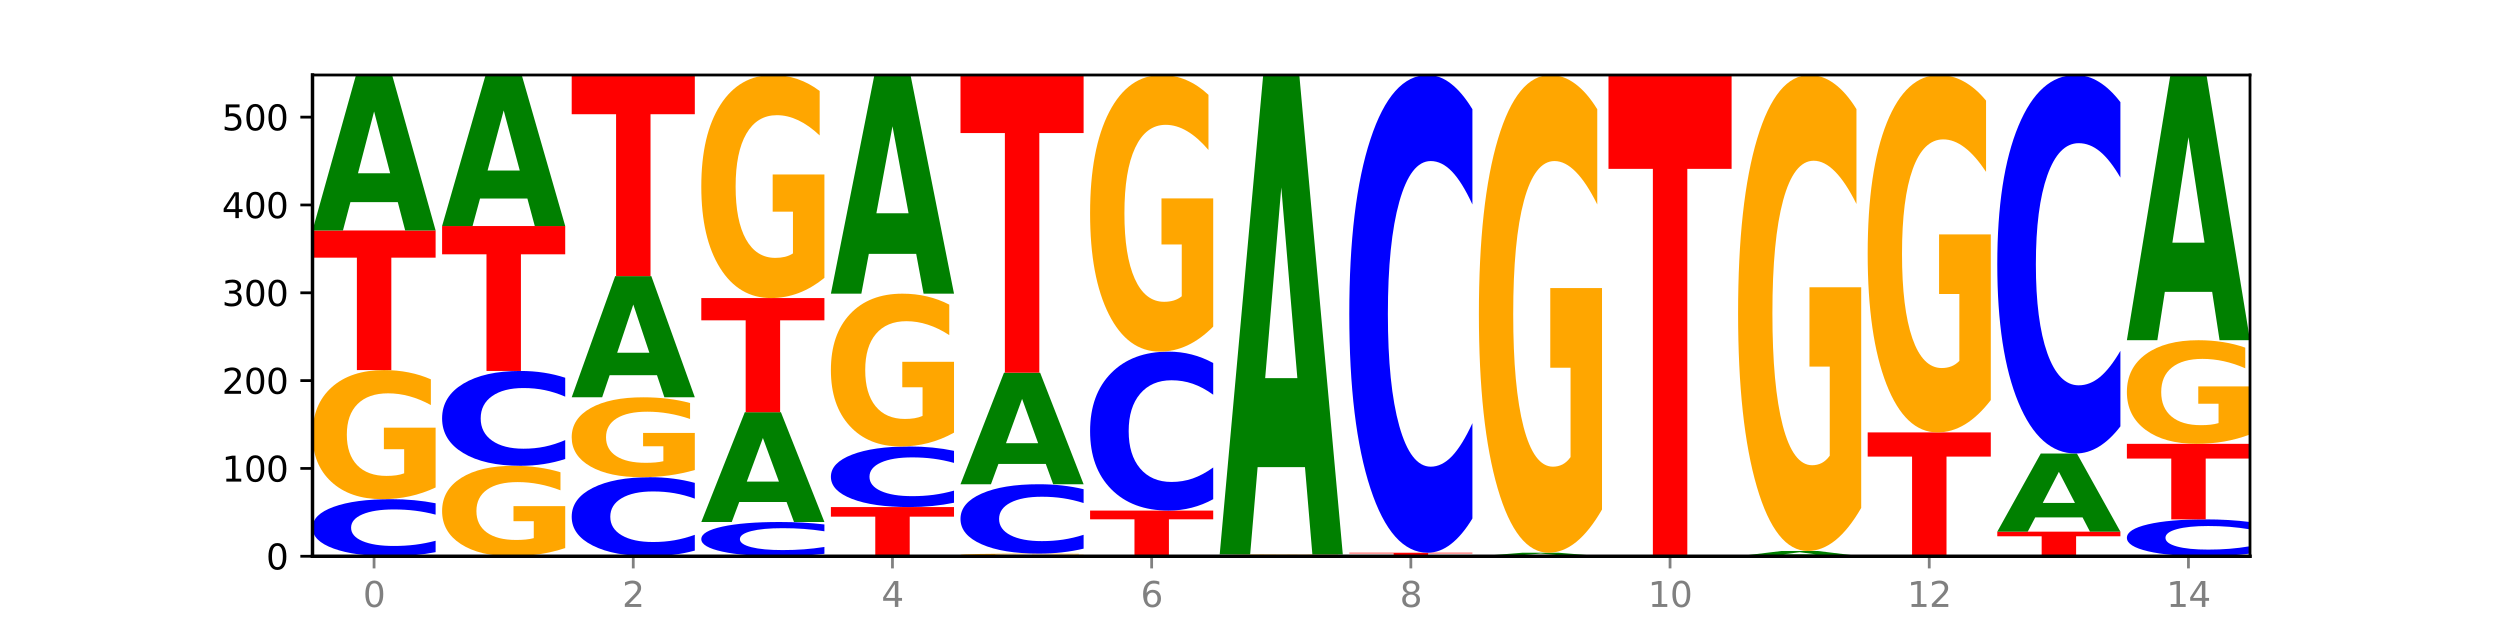 <?xml version="1.0" encoding="utf-8" standalone="no"?>
<!DOCTYPE svg PUBLIC "-//W3C//DTD SVG 1.1//EN"
  "http://www.w3.org/Graphics/SVG/1.1/DTD/svg11.dtd">
<svg xmlns:xlink="http://www.w3.org/1999/xlink" width="720pt" height="180pt" viewBox="0 0 720 180" xmlns="http://www.w3.org/2000/svg" version="1.1">
 <defs>
  <style type="text/css">*{stroke-linejoin: round; stroke-linecap: butt}</style>
 </defs>
 <g id="figure_1">
  <g id="patch_1">
   <path d="M 0 180 
L 720 180 
L 720 0 
L 0 0 
z
" style="fill: #ffffff"/>
  </g>
  <g id="axes_1">
   <g id="patch_2">
    <path d="M 90 160.2 
L 648 160.2 
L 648 21.6 
L 90 21.6 
z
" style="fill: #ffffff"/>
   </g>
   <g id="line2d_1">
    <path d="M 90 160.2 
L 648 160.2 
" clip-path="url(#p192318d668)" style="fill: none; stroke: #000000; stroke-width: 0.5; stroke-linecap: square"/>
   </g>
   <g id="patch_3">
    <path d="M 125.458 159.022 
Q 122.492 159.606 119.285 159.901 
Q 116.078 160.2 112.585 160.2 
Q 102.168 160.2 96.084 157.986 
Q 90 155.772 90 151.985 
Q 90 148.185 96.084 145.974 
Q 102.168 143.76 112.585 143.76 
Q 116.078 143.76 119.285 144.059 
Q 122.492 144.355 125.458 144.939 
L 125.458 148.216 
Q 122.465 147.441 119.562 147.081 
Q 116.658 146.721 113.451 146.721 
Q 107.698 146.721 104.401 148.124 
Q 101.114 149.523 101.114 151.985 
Q 101.114 154.437 104.401 155.84 
Q 107.698 157.239 113.451 157.239 
Q 116.658 157.239 119.562 156.879 
Q 122.465 156.515 125.458 155.741 
L 125.458 159.022 
z
" clip-path="url(#p192318d668)" style="fill: #0000ff"/>
   </g>
   <g id="patch_4">
    <path d="M 125.458 140.396 
Q 121.882 142.078 118.036 142.923 
Q 114.19 143.76 110.089 143.76 
Q 100.823 143.76 95.412 138.753 
Q 90 133.745 90 125.182 
Q 90 116.519 95.507 111.55 
Q 101.022 106.581 110.614 106.581 
Q 114.309 106.581 117.694 107.257 
Q 121.088 107.925 124.091 109.246 
L 124.091 116.657 
Q 120.992 114.96 117.925 114.123 
Q 114.857 113.278 111.774 113.278 
Q 106.068 113.278 102.977 116.365 
Q 99.886 119.445 99.886 125.182 
Q 99.886 130.865 102.866 133.968 
Q 105.846 137.063 111.329 137.063 
Q 112.823 137.063 114.102 136.887 
Q 115.382 136.702 116.399 136.318 
L 116.399 129.36 
L 110.558 129.36 
L 110.558 123.162 
L 125.458 123.162 
L 125.458 140.396 
z
" clip-path="url(#p192318d668)" style="fill: #ffa600"/>
   </g>
   <g id="patch_5">
    <path d="M 90 66.367 
L 125.458 66.367 
L 125.458 74.21 
L 112.701 74.21 
L 112.701 106.581 
L 102.781 106.581 
L 102.781 74.21 
L 90 74.21 
L 90 66.367 
z
" clip-path="url(#p192318d668)" style="fill: #ff0000"/>
   </g>
   <g id="patch_6">
    <path d="M 114.562 58.212 
L 100.925 58.212 
L 98.772 66.367 
L 90 66.367 
L 102.527 21.6 
L 112.931 21.6 
L 125.458 66.367 
L 116.693 66.367 
L 114.562 58.212 
z
M 103.1 49.903 
L 112.365 49.903 
L 107.74 32.096 
L 103.1 49.903 
z
" clip-path="url(#p192318d668)" style="fill: #008000"/>
   </g>
   <g id="patch_7">
    <path d="M 162.783 157.843 
Q 159.207 159.022 155.36 159.613 
Q 151.514 160.2 147.414 160.2 
Q 138.148 160.2 132.736 156.691 
Q 127.324 153.183 127.324 147.183 
Q 127.324 141.113 132.831 137.631 
Q 138.346 134.149 147.938 134.149 
Q 151.633 134.149 155.019 134.623 
Q 158.412 135.091 161.416 136.017 
L 161.416 141.209 
Q 158.317 140.02 155.249 139.434 
Q 152.182 138.842 149.098 138.842 
Q 143.393 138.842 140.301 141.005 
Q 137.21 143.163 137.21 147.183 
Q 137.21 151.165 140.19 153.339 
Q 143.17 155.508 148.653 155.508 
Q 150.147 155.508 151.427 155.384 
Q 152.706 155.255 153.723 154.986 
L 153.723 150.11 
L 147.883 150.11 
L 147.883 145.767 
L 162.783 145.767 
L 162.783 157.843 
z
" clip-path="url(#p192318d668)" style="fill: #ffa600"/>
   </g>
   <g id="patch_8">
    <path d="M 162.783 132.191 
Q 159.817 133.162 156.609 133.653 
Q 153.402 134.149 149.909 134.149 
Q 139.492 134.149 133.408 130.47 
Q 127.324 126.791 127.324 120.5 
Q 127.324 114.186 133.408 110.513 
Q 139.492 106.834 149.909 106.834 
Q 153.402 106.834 156.609 107.33 
Q 159.817 107.821 162.783 108.792 
L 162.783 114.237 
Q 159.79 112.95 156.886 112.352 
Q 153.983 111.754 150.776 111.754 
Q 145.022 111.754 141.726 114.085 
Q 138.438 116.409 138.438 120.5 
Q 138.438 124.574 141.726 126.904 
Q 145.022 129.229 150.776 129.229 
Q 153.983 129.229 156.886 128.631 
Q 159.79 128.027 162.783 126.741 
L 162.783 132.191 
z
" clip-path="url(#p192318d668)" style="fill: #0000ff"/>
   </g>
   <g id="patch_9">
    <path d="M 127.324 65.102 
L 162.783 65.102 
L 162.783 73.241 
L 150.026 73.241 
L 150.026 106.834 
L 140.106 106.834 
L 140.106 73.241 
L 127.324 73.241 
L 127.324 65.102 
z
" clip-path="url(#p192318d668)" style="fill: #ff0000"/>
   </g>
   <g id="patch_10">
    <path d="M 151.886 57.177 
L 138.25 57.177 
L 136.097 65.102 
L 127.324 65.102 
L 139.852 21.6 
L 150.255 21.6 
L 162.783 65.102 
L 154.018 65.102 
L 151.886 57.177 
z
M 140.425 49.104 
L 149.69 49.104 
L 145.064 31.8 
L 140.425 49.104 
z
" clip-path="url(#p192318d668)" style="fill: #008000"/>
   </g>
   <g id="patch_11">
    <path d="M 200.107 158.568 
Q 197.141 159.377 193.934 159.786 
Q 190.727 160.2 187.233 160.2 
Q 176.817 160.2 170.733 157.134 
Q 164.649 154.068 164.649 148.826 
Q 164.649 143.564 170.733 140.503 
Q 176.817 137.437 187.233 137.437 
Q 190.727 137.437 193.934 137.851 
Q 197.141 138.26 200.107 139.069 
L 200.107 143.606 
Q 197.114 142.534 194.211 142.036 
Q 191.307 141.537 188.1 141.537 
Q 182.347 141.537 179.05 143.479 
Q 175.762 145.417 175.762 148.826 
Q 175.762 152.221 179.05 154.163 
Q 182.347 156.1 188.1 156.1 
Q 191.307 156.1 194.211 155.601 
Q 197.114 155.098 200.107 154.026 
L 200.107 158.568 
z
" clip-path="url(#p192318d668)" style="fill: #0000ff"/>
   </g>
   <g id="patch_12">
    <path d="M 200.107 135.355 
Q 196.531 136.396 192.685 136.919 
Q 188.839 137.437 184.738 137.437 
Q 175.472 137.437 170.061 134.337 
Q 164.649 131.238 164.649 125.937 
Q 164.649 120.574 170.156 117.498 
Q 175.671 114.422 185.263 114.422 
Q 188.958 114.422 192.343 114.84 
Q 195.736 115.254 198.74 116.071 
L 198.74 120.659 
Q 195.641 119.609 192.574 119.09 
Q 189.506 118.567 186.423 118.567 
Q 180.717 118.567 177.626 120.479 
Q 174.535 122.385 174.535 125.937 
Q 174.535 129.455 177.515 131.375 
Q 180.495 133.291 185.978 133.291 
Q 187.472 133.291 188.751 133.182 
Q 190.031 133.068 191.048 132.83 
L 191.048 128.523 
L 185.207 128.523 
L 185.207 124.686 
L 200.107 124.686 
L 200.107 135.355 
z
" clip-path="url(#p192318d668)" style="fill: #ffa600"/>
   </g>
   <g id="patch_13">
    <path d="M 189.211 108.063 
L 175.574 108.063 
L 173.421 114.422 
L 164.649 114.422 
L 177.176 79.519 
L 187.58 79.519 
L 200.107 114.422 
L 191.342 114.422 
L 189.211 108.063 
z
M 177.749 101.585 
L 187.014 101.585 
L 182.389 87.702 
L 177.749 101.585 
z
" clip-path="url(#p192318d668)" style="fill: #008000"/>
   </g>
   <g id="patch_14">
    <path d="M 164.649 21.6 
L 200.107 21.6 
L 200.107 32.896 
L 187.35 32.896 
L 187.35 79.519 
L 177.43 79.519 
L 177.43 32.896 
L 164.649 32.896 
L 164.649 21.6 
z
" clip-path="url(#p192318d668)" style="fill: #ff0000"/>
   </g>
   <g id="patch_15">
    <path d="M 237.431 159.493 
Q 234.465 159.843 231.258 160.021 
Q 228.051 160.2 224.558 160.2 
Q 214.141 160.2 208.057 158.872 
Q 201.973 157.543 201.973 155.271 
Q 201.973 152.991 208.057 151.665 
Q 214.141 150.336 224.558 150.336 
Q 228.051 150.336 231.258 150.515 
Q 234.465 150.693 237.431 151.043 
L 237.431 153.009 
Q 234.439 152.545 231.535 152.329 
Q 228.632 152.113 225.424 152.113 
Q 219.671 152.113 216.375 152.954 
Q 213.087 153.794 213.087 155.271 
Q 213.087 156.742 216.375 157.584 
Q 219.671 158.423 225.424 158.423 
Q 228.632 158.423 231.535 158.207 
Q 234.439 157.989 237.431 157.525 
L 237.431 159.493 
z
" clip-path="url(#p192318d668)" style="fill: #0000ff"/>
   </g>
   <g id="patch_16">
    <path d="M 226.535 144.577 
L 212.899 144.577 
L 210.745 150.336 
L 201.973 150.336 
L 214.501 118.721 
L 224.904 118.721 
L 237.431 150.336 
L 228.667 150.336 
L 226.535 144.577 
z
M 215.073 138.709 
L 224.339 138.709 
L 219.713 126.134 
L 215.073 138.709 
z
" clip-path="url(#p192318d668)" style="fill: #008000"/>
   </g>
   <g id="patch_17">
    <path d="M 201.973 85.842 
L 237.431 85.842 
L 237.431 92.254 
L 224.675 92.254 
L 224.675 118.721 
L 214.755 118.721 
L 214.755 92.254 
L 201.973 92.254 
L 201.973 85.842 
z
" clip-path="url(#p192318d668)" style="fill: #ff0000"/>
   </g>
   <g id="patch_18">
    <path d="M 237.431 80.029 
Q 233.855 82.935 230.009 84.395 
Q 226.163 85.842 222.063 85.842 
Q 212.797 85.842 207.385 77.189 
Q 201.973 68.537 201.973 53.741 
Q 201.973 38.772 207.48 30.186 
Q 212.995 21.6 222.587 21.6 
Q 226.282 21.6 229.668 22.768 
Q 233.061 23.922 236.065 26.205 
L 236.065 39.011 
Q 232.965 36.078 229.898 34.631 
Q 226.831 33.172 223.747 33.172 
Q 218.041 33.172 214.95 38.506 
Q 211.859 43.828 211.859 53.741 
Q 211.859 63.561 214.839 68.922 
Q 217.819 74.27 223.302 74.27 
Q 224.796 74.27 226.076 73.965 
Q 227.355 73.646 228.372 72.983 
L 228.372 60.96 
L 222.531 60.96 
L 222.531 50.251 
L 237.431 50.251 
L 237.431 80.029 
z
" clip-path="url(#p192318d668)" style="fill: #ffa600"/>
   </g>
   <g id="patch_19">
    <path d="M 239.298 146.036 
L 274.756 146.036 
L 274.756 148.799 
L 261.999 148.799 
L 261.999 160.2 
L 252.079 160.2 
L 252.079 148.799 
L 239.298 148.799 
L 239.298 146.036 
z
" clip-path="url(#p192318d668)" style="fill: #ff0000"/>
   </g>
   <g id="patch_20">
    <path d="M 274.756 144.786 
Q 271.79 145.406 268.583 145.719 
Q 265.375 146.036 261.882 146.036 
Q 251.465 146.036 245.382 143.686 
Q 239.298 141.336 239.298 137.316 
Q 239.298 133.282 245.382 130.935 
Q 251.465 128.585 261.882 128.585 
Q 265.375 128.585 268.583 128.902 
Q 271.79 129.216 274.756 129.836 
L 274.756 133.315 
Q 271.763 132.493 268.86 132.111 
Q 265.956 131.729 262.749 131.729 
Q 256.995 131.729 253.699 133.217 
Q 250.411 134.703 250.411 137.316 
Q 250.411 139.919 253.699 141.408 
Q 256.995 142.893 262.749 142.893 
Q 265.956 142.893 268.86 142.511 
Q 271.763 142.125 274.756 141.303 
L 274.756 144.786 
z
" clip-path="url(#p192318d668)" style="fill: #0000ff"/>
   </g>
   <g id="patch_21">
    <path d="M 274.756 124.603 
Q 271.18 126.594 267.334 127.594 
Q 263.487 128.585 259.387 128.585 
Q 250.121 128.585 244.709 122.658 
Q 239.298 116.731 239.298 106.595 
Q 239.298 96.34 244.805 90.459 
Q 250.32 84.577 259.911 84.577 
Q 263.607 84.577 266.992 85.377 
Q 270.385 86.168 273.389 87.731 
L 273.389 96.504 
Q 270.29 94.495 267.222 93.504 
Q 264.155 92.504 261.072 92.504 
Q 255.366 92.504 252.275 96.159 
Q 249.183 99.804 249.183 106.595 
Q 249.183 113.322 252.163 116.994 
Q 255.143 120.658 260.627 120.658 
Q 262.121 120.658 263.4 120.449 
Q 264.679 120.231 265.697 119.776 
L 265.697 111.54 
L 259.856 111.54 
L 259.856 104.204 
L 274.756 104.204 
L 274.756 124.603 
z
" clip-path="url(#p192318d668)" style="fill: #ffa600"/>
   </g>
   <g id="patch_22">
    <path d="M 263.86 73.105 
L 250.223 73.105 
L 248.07 84.577 
L 239.298 84.577 
L 251.825 21.6 
L 262.228 21.6 
L 274.756 84.577 
L 265.991 84.577 
L 263.86 73.105 
z
M 252.398 61.416 
L 261.663 61.416 
L 257.038 36.366 
L 252.398 61.416 
z
" clip-path="url(#p192318d668)" style="fill: #008000"/>
   </g>
   <g id="patch_23">
    <path d="M 312.08 160.131 
Q 308.504 160.166 304.658 160.183 
Q 300.812 160.2 296.711 160.2 
Q 287.445 160.2 282.034 160.098 
Q 276.622 159.996 276.622 159.821 
Q 276.622 159.644 282.129 159.543 
Q 287.644 159.441 297.236 159.441 
Q 300.931 159.441 304.316 159.455 
Q 307.71 159.469 310.713 159.496 
L 310.713 159.647 
Q 307.614 159.612 304.547 159.595 
Q 301.479 159.578 298.396 159.578 
Q 292.69 159.578 289.599 159.641 
Q 286.508 159.704 286.508 159.821 
Q 286.508 159.937 289.488 160 
Q 292.468 160.063 297.951 160.063 
Q 299.445 160.063 300.724 160.06 
Q 302.004 160.056 303.021 160.048 
L 303.021 159.906 
L 297.18 159.906 
L 297.18 159.78 
L 312.08 159.78 
L 312.08 160.131 
z
" clip-path="url(#p192318d668)" style="fill: #ffa600"/>
   </g>
   <g id="patch_24">
    <path d="M 312.08 158.009 
Q 309.114 158.719 305.907 159.078 
Q 302.7 159.441 299.207 159.441 
Q 288.79 159.441 282.706 156.75 
Q 276.622 154.059 276.622 149.457 
Q 276.622 144.839 282.706 142.152 
Q 288.79 139.461 299.207 139.461 
Q 302.7 139.461 305.907 139.824 
Q 309.114 140.183 312.08 140.893 
L 312.08 144.876 
Q 309.087 143.935 306.184 143.497 
Q 303.28 143.06 300.073 143.06 
Q 294.32 143.06 291.023 144.764 
Q 287.736 146.465 287.736 149.457 
Q 287.736 152.437 291.023 154.142 
Q 294.32 155.842 300.073 155.842 
Q 303.28 155.842 306.184 155.405 
Q 309.087 154.963 312.08 154.022 
L 312.08 158.009 
z
" clip-path="url(#p192318d668)" style="fill: #0000ff"/>
   </g>
   <g id="patch_25">
    <path d="M 301.184 133.609 
L 287.547 133.609 
L 285.394 139.461 
L 276.622 139.461 
L 289.15 107.34 
L 299.553 107.34 
L 312.08 139.461 
L 303.315 139.461 
L 301.184 133.609 
z
M 289.722 127.648 
L 298.987 127.648 
L 294.362 114.871 
L 289.722 127.648 
z
" clip-path="url(#p192318d668)" style="fill: #008000"/>
   </g>
   <g id="patch_26">
    <path d="M 276.622 21.6 
L 312.08 21.6 
L 312.08 38.322 
L 299.324 38.322 
L 299.324 107.34 
L 289.404 107.34 
L 289.404 38.322 
L 276.622 38.322 
L 276.622 21.6 
z
" clip-path="url(#p192318d668)" style="fill: #ff0000"/>
   </g>
   <g id="patch_27">
    <path d="M 338.508 160.154 
L 324.872 160.154 
L 322.719 160.2 
L 313.946 160.2 
L 326.474 159.947 
L 336.877 159.947 
L 349.405 160.2 
L 340.64 160.2 
L 338.508 160.154 
z
M 327.047 160.107 
L 336.312 160.107 
L 331.686 160.006 
L 327.047 160.107 
z
" clip-path="url(#p192318d668)" style="fill: #008000"/>
   </g>
   <g id="patch_28">
    <path d="M 313.946 147.048 
L 349.405 147.048 
L 349.405 149.564 
L 336.648 149.564 
L 336.648 159.947 
L 326.728 159.947 
L 326.728 149.564 
L 313.946 149.564 
L 313.946 147.048 
z
" clip-path="url(#p192318d668)" style="fill: #ff0000"/>
   </g>
   <g id="patch_29">
    <path d="M 349.405 143.767 
Q 346.439 145.393 343.231 146.216 
Q 340.024 147.048 336.531 147.048 
Q 326.114 147.048 320.03 140.883 
Q 313.946 134.717 313.946 124.173 
Q 313.946 113.591 320.03 107.435 
Q 326.114 101.27 336.531 101.27 
Q 340.024 101.27 343.231 102.102 
Q 346.439 102.925 349.405 104.551 
L 349.405 113.677 
Q 346.412 111.52 343.508 110.518 
Q 340.605 109.516 337.398 109.516 
Q 331.644 109.516 328.348 113.421 
Q 325.06 117.317 325.06 124.173 
Q 325.06 131.001 328.348 134.906 
Q 331.644 138.802 337.398 138.802 
Q 340.605 138.802 343.508 137.8 
Q 346.412 136.788 349.405 134.632 
L 349.405 143.767 
z
" clip-path="url(#p192318d668)" style="fill: #0000ff"/>
   </g>
   <g id="patch_30">
    <path d="M 349.405 94.061 
Q 345.829 97.666 341.982 99.476 
Q 338.136 101.27 334.036 101.27 
Q 324.77 101.27 319.358 90.54 
Q 313.946 79.809 313.946 61.46 
Q 313.946 42.896 319.454 32.248 
Q 324.969 21.6 334.56 21.6 
Q 338.255 21.6 341.641 23.048 
Q 345.034 24.48 348.038 27.311 
L 348.038 43.192 
Q 344.939 39.555 341.871 37.761 
Q 338.804 35.951 335.72 35.951 
Q 330.015 35.951 326.923 42.567 
Q 323.832 49.166 323.832 61.46 
Q 323.832 73.638 326.812 80.287 
Q 329.792 86.919 335.275 86.919 
Q 336.769 86.919 338.049 86.54 
Q 339.328 86.145 340.345 85.323 
L 340.345 70.412 
L 334.505 70.412 
L 334.505 57.131 
L 349.405 57.131 
L 349.405 94.061 
z
" clip-path="url(#p192318d668)" style="fill: #ffa600"/>
   </g>
   <g id="patch_31">
    <path d="M 386.729 160.154 
Q 383.153 160.177 379.307 160.189 
Q 375.461 160.2 371.36 160.2 
Q 362.094 160.2 356.683 160.132 
Q 351.271 160.064 351.271 159.947 
Q 351.271 159.829 356.778 159.762 
Q 362.293 159.694 371.885 159.694 
Q 375.58 159.694 378.965 159.703 
Q 382.358 159.712 385.362 159.73 
L 385.362 159.831 
Q 382.263 159.808 379.196 159.797 
Q 376.128 159.785 373.045 159.785 
Q 367.339 159.785 364.248 159.827 
Q 361.157 159.869 361.157 159.947 
Q 361.157 160.025 364.137 160.067 
Q 367.117 160.109 372.6 160.109 
Q 374.094 160.109 375.373 160.106 
Q 376.653 160.104 377.67 160.099 
L 377.67 160.004 
L 371.829 160.004 
L 371.829 159.92 
L 386.729 159.92 
L 386.729 160.154 
z
" clip-path="url(#p192318d668)" style="fill: #ffa600"/>
   </g>
   <g id="patch_32">
    <path d="M 375.833 134.538 
L 362.196 134.538 
L 360.043 159.694 
L 351.271 159.694 
L 363.798 21.6 
L 374.202 21.6 
L 386.729 159.694 
L 377.964 159.694 
L 375.833 134.538 
z
M 364.371 108.908 
L 373.636 108.908 
L 369.011 53.978 
L 364.371 108.908 
z
" clip-path="url(#p192318d668)" style="fill: #008000"/>
   </g>
   <g id="patch_33">
    <path d="M 388.595 159.188 
L 424.054 159.188 
L 424.054 159.386 
L 411.297 159.386 
L 411.297 160.2 
L 401.377 160.2 
L 401.377 159.386 
L 388.595 159.386 
L 388.595 159.188 
z
" clip-path="url(#p192318d668)" style="fill: #ff0000"/>
   </g>
   <g id="patch_34">
    <path d="M 424.054 149.326 
Q 421.087 154.215 417.88 156.687 
Q 414.673 159.188 411.18 159.188 
Q 400.763 159.188 394.679 140.658 
Q 388.595 122.127 388.595 90.437 
Q 388.595 58.633 394.679 40.131 
Q 400.763 21.6 411.18 21.6 
Q 414.673 21.6 417.88 24.101 
Q 421.087 26.574 424.054 31.462 
L 424.054 58.889 
Q 421.061 52.409 418.157 49.396 
Q 415.254 46.384 412.047 46.384 
Q 406.293 46.384 402.997 58.122 
Q 399.709 69.831 399.709 90.437 
Q 399.709 110.957 402.997 122.695 
Q 406.293 134.405 412.047 134.405 
Q 415.254 134.405 418.157 131.392 
Q 421.061 128.351 424.054 121.871 
L 424.054 149.326 
z
" clip-path="url(#p192318d668)" style="fill: #0000ff"/>
   </g>
   <g id="patch_35">
    <path d="M 450.482 160.016 
L 436.845 160.016 
L 434.692 160.2 
L 425.92 160.2 
L 438.447 159.188 
L 448.85 159.188 
L 461.378 160.2 
L 452.613 160.2 
L 450.482 160.016 
z
M 439.02 159.828 
L 448.285 159.828 
L 443.66 159.426 
L 439.02 159.828 
z
" clip-path="url(#p192318d668)" style="fill: #008000"/>
   </g>
   <g id="patch_36">
    <path d="M 461.378 146.74 
Q 457.802 152.964 453.956 156.09 
Q 450.11 159.188 446.009 159.188 
Q 436.743 159.188 431.331 140.658 
Q 425.92 122.127 425.92 90.437 
Q 425.92 58.377 431.427 39.989 
Q 436.942 21.6 446.533 21.6 
Q 450.229 21.6 453.614 24.101 
Q 457.007 26.574 460.011 31.462 
L 460.011 58.889 
Q 456.912 52.608 453.844 49.51 
Q 450.777 46.384 447.694 46.384 
Q 441.988 46.384 438.897 57.809 
Q 435.805 69.206 435.805 90.437 
Q 435.805 111.469 438.785 122.951 
Q 441.765 134.405 447.249 134.405 
Q 448.743 134.405 450.022 133.751 
Q 451.302 133.069 452.319 131.648 
L 452.319 105.898 
L 446.478 105.898 
L 446.478 82.962 
L 461.378 82.962 
L 461.378 146.74 
z
" clip-path="url(#p192318d668)" style="fill: #ffa600"/>
   </g>
   <g id="patch_37">
    <path d="M 463.244 21.6 
L 498.702 21.6 
L 498.702 48.631 
L 485.946 48.631 
L 485.946 160.2 
L 476.026 160.2 
L 476.026 48.631 
L 463.244 48.631 
L 463.244 21.6 
z
" clip-path="url(#p192318d668)" style="fill: #ff0000"/>
   </g>
   <g id="patch_38">
    <path d="M 525.13 159.924 
L 511.494 159.924 
L 509.341 160.2 
L 500.569 160.2 
L 513.096 158.682 
L 523.499 158.682 
L 536.027 160.2 
L 527.262 160.2 
L 525.13 159.924 
z
M 513.669 159.642 
L 522.934 159.642 
L 518.309 159.038 
L 513.669 159.642 
z
" clip-path="url(#p192318d668)" style="fill: #008000"/>
   </g>
   <g id="patch_39">
    <path d="M 536.027 146.28 
Q 532.451 152.481 528.605 155.596 
Q 524.758 158.682 520.658 158.682 
Q 511.392 158.682 505.98 140.22 
Q 500.569 121.757 500.569 90.184 
Q 500.569 58.242 506.076 39.921 
Q 511.591 21.6 521.182 21.6 
Q 524.878 21.6 528.263 24.092 
Q 531.656 26.555 534.66 31.426 
L 534.66 58.752 
Q 531.561 52.494 528.493 49.407 
Q 525.426 46.292 522.343 46.292 
Q 516.637 46.292 513.546 57.676 
Q 510.454 69.031 510.454 90.184 
Q 510.454 111.138 513.434 122.578 
Q 516.414 133.99 521.898 133.99 
Q 523.391 133.99 524.671 133.339 
Q 525.95 132.659 526.968 131.243 
L 526.968 105.588 
L 521.127 105.588 
L 521.127 82.736 
L 536.027 82.736 
L 536.027 146.28 
z
" clip-path="url(#p192318d668)" style="fill: #ffa600"/>
   </g>
   <g id="patch_40">
    <path d="M 537.893 124.538 
L 573.351 124.538 
L 573.351 131.493 
L 560.594 131.493 
L 560.594 160.2 
L 550.674 160.2 
L 550.674 131.493 
L 537.893 131.493 
L 537.893 124.538 
z
" clip-path="url(#p192318d668)" style="fill: #ff0000"/>
   </g>
   <g id="patch_41">
    <path d="M 573.351 115.225 
Q 569.775 119.882 565.929 122.221 
Q 562.083 124.538 557.982 124.538 
Q 548.716 124.538 543.305 110.674 
Q 537.893 96.81 537.893 73.101 
Q 537.893 49.115 543.4 35.358 
Q 548.915 21.6 558.507 21.6 
Q 562.202 21.6 565.587 23.471 
Q 568.98 25.321 571.984 28.979 
L 571.984 49.498 
Q 568.885 44.799 565.818 42.481 
Q 562.75 40.142 559.667 40.142 
Q 553.961 40.142 550.87 48.69 
Q 547.779 57.217 547.779 73.101 
Q 547.779 88.836 550.759 97.427 
Q 553.739 105.996 559.222 105.996 
Q 560.716 105.996 561.995 105.507 
Q 563.275 104.997 564.292 103.934 
L 564.292 84.669 
L 558.451 84.669 
L 558.451 67.509 
L 573.351 67.509 
L 573.351 115.225 
z
" clip-path="url(#p192318d668)" style="fill: #ffa600"/>
   </g>
   <g id="patch_42">
    <path d="M 610.676 160.177 
Q 607.1 160.189 603.253 160.194 
Q 599.407 160.2 595.307 160.2 
Q 586.041 160.2 580.629 160.166 
Q 575.217 160.132 575.217 160.074 
Q 575.217 160.015 580.724 159.981 
Q 586.239 159.947 595.831 159.947 
Q 599.526 159.947 602.912 159.952 
Q 606.305 159.956 609.309 159.965 
L 609.309 160.016 
Q 606.21 160.004 603.142 159.998 
Q 600.075 159.993 596.991 159.993 
Q 591.286 159.993 588.194 160.014 
Q 585.103 160.035 585.103 160.074 
Q 585.103 160.112 588.083 160.133 
Q 591.063 160.154 596.546 160.154 
Q 598.04 160.154 599.32 160.153 
Q 600.599 160.152 601.616 160.149 
L 601.616 160.102 
L 595.776 160.102 
L 595.776 160.06 
L 610.676 160.06 
L 610.676 160.177 
z
" clip-path="url(#p192318d668)" style="fill: #ffa600"/>
   </g>
   <g id="patch_43">
    <path d="M 575.217 153.118 
L 610.676 153.118 
L 610.676 154.45 
L 597.919 154.45 
L 597.919 159.947 
L 587.999 159.947 
L 587.999 154.45 
L 575.217 154.45 
L 575.217 153.118 
z
" clip-path="url(#p192318d668)" style="fill: #ff0000"/>
   </g>
   <g id="patch_44">
    <path d="M 599.779 149.018 
L 586.143 149.018 
L 583.99 153.118 
L 575.217 153.118 
L 587.745 130.608 
L 598.148 130.608 
L 610.676 153.118 
L 601.911 153.118 
L 599.779 149.018 
z
M 588.318 144.84 
L 597.583 144.84 
L 592.957 135.886 
L 588.318 144.84 
z
" clip-path="url(#p192318d668)" style="fill: #008000"/>
   </g>
   <g id="patch_45">
    <path d="M 610.676 122.795 
Q 607.71 126.668 604.502 128.627 
Q 601.295 130.608 597.802 130.608 
Q 587.385 130.608 581.301 115.927 
Q 575.217 101.245 575.217 76.138 
Q 575.217 50.941 581.301 36.282 
Q 587.385 21.6 597.802 21.6 
Q 601.295 21.6 604.502 23.582 
Q 607.71 25.541 610.676 29.414 
L 610.676 51.143 
Q 607.683 46.009 604.779 43.622 
Q 601.876 41.235 598.669 41.235 
Q 592.915 41.235 589.619 50.535 
Q 586.331 59.813 586.331 76.138 
Q 586.331 92.396 589.619 101.696 
Q 592.915 110.973 598.669 110.973 
Q 601.876 110.973 604.779 108.586 
Q 607.683 106.177 610.676 101.043 
L 610.676 122.795 
z
" clip-path="url(#p192318d668)" style="fill: #0000ff"/>
   </g>
   <g id="patch_46">
    <path d="M 648 159.439 
Q 645.034 159.816 641.827 160.007 
Q 638.62 160.2 635.126 160.2 
Q 624.71 160.2 618.626 158.769 
Q 612.542 157.339 612.542 154.892 
Q 612.542 152.437 618.626 151.008 
Q 624.71 149.577 635.126 149.577 
Q 638.62 149.577 641.827 149.77 
Q 645.034 149.961 648 150.339 
L 648 152.456 
Q 645.007 151.956 642.104 151.723 
Q 639.2 151.491 635.993 151.491 
Q 630.24 151.491 626.943 152.397 
Q 623.655 153.301 623.655 154.892 
Q 623.655 156.476 626.943 157.383 
Q 630.24 158.287 635.993 158.287 
Q 639.2 158.287 642.104 158.054 
Q 645.007 157.819 648 157.319 
L 648 159.439 
z
" clip-path="url(#p192318d668)" style="fill: #0000ff"/>
   </g>
   <g id="patch_47">
    <path d="M 612.542 127.826 
L 648 127.826 
L 648 132.068 
L 635.243 132.068 
L 635.243 149.577 
L 625.323 149.577 
L 625.323 132.068 
L 612.542 132.068 
L 612.542 127.826 
z
" clip-path="url(#p192318d668)" style="fill: #ff0000"/>
   </g>
   <g id="patch_48">
    <path d="M 648 125.126 
Q 644.424 126.476 640.578 127.154 
Q 636.732 127.826 632.631 127.826 
Q 623.365 127.826 617.954 123.807 
Q 612.542 119.787 612.542 112.913 
Q 612.542 105.959 618.049 101.97 
Q 623.564 97.982 633.156 97.982 
Q 636.851 97.982 640.236 98.524 
Q 643.629 99.061 646.633 100.121 
L 646.633 106.07 
Q 643.534 104.708 640.467 104.036 
Q 637.399 103.358 634.316 103.358 
Q 628.61 103.358 625.519 105.836 
Q 622.428 108.308 622.428 112.913 
Q 622.428 117.475 625.408 119.966 
Q 628.388 122.45 633.871 122.45 
Q 635.365 122.45 636.644 122.309 
Q 637.924 122.161 638.941 121.852 
L 638.941 116.267 
L 633.1 116.267 
L 633.1 111.292 
L 648 111.292 
L 648 125.126 
z
" clip-path="url(#p192318d668)" style="fill: #ffa600"/>
   </g>
   <g id="patch_49">
    <path d="M 637.104 84.067 
L 623.467 84.067 
L 621.314 97.982 
L 612.542 97.982 
L 625.069 21.6 
L 635.473 21.6 
L 648 97.982 
L 639.235 97.982 
L 637.104 84.067 
z
M 625.642 69.891 
L 634.907 69.891 
L 630.282 39.509 
L 625.642 69.891 
z
" clip-path="url(#p192318d668)" style="fill: #008000"/>
   </g>
   <g id="matplotlib.axis_1">
    <g id="xtick_1">
     <g id="line2d_2">
      <defs>
       <path id="ma0db4562e6" d="M 0 0 
L 0 3.5 
" style="stroke: #808080; stroke-width: 0.8"/>
      </defs>
      <g>
       <use xlink:href="#ma0db4562e6" x="107.729" y="160.2" style="fill: #808080; stroke: #808080; stroke-width: 0.8"/>
      </g>
     </g>
     <g id="text_1">
      <!-- 0 -->
      <g style="fill: #808080" transform="translate(104.548 174.798) scale(0.1 -0.1)">
       <defs>
        <path id="DejaVuSans-30" d="M 2034 4250 
Q 1547 4250 1301 3770 
Q 1056 3291 1056 2328 
Q 1056 1369 1301 889 
Q 1547 409 2034 409 
Q 2525 409 2770 889 
Q 3016 1369 3016 2328 
Q 3016 3291 2770 3770 
Q 2525 4250 2034 4250 
z
M 2034 4750 
Q 2819 4750 3233 4129 
Q 3647 3509 3647 2328 
Q 3647 1150 3233 529 
Q 2819 -91 2034 -91 
Q 1250 -91 836 529 
Q 422 1150 422 2328 
Q 422 3509 836 4129 
Q 1250 4750 2034 4750 
z
" transform="scale(0.016)"/>
       </defs>
       <use xlink:href="#DejaVuSans-30"/>
      </g>
     </g>
    </g>
    <g id="xtick_2">
     <g id="line2d_3">
      <g>
       <use xlink:href="#ma0db4562e6" x="182.378" y="160.2" style="fill: #808080; stroke: #808080; stroke-width: 0.8"/>
      </g>
     </g>
     <g id="text_2">
      <!-- 2 -->
      <g style="fill: #808080" transform="translate(179.197 174.798) scale(0.1 -0.1)">
       <defs>
        <path id="DejaVuSans-32" d="M 1228 531 
L 3431 531 
L 3431 0 
L 469 0 
L 469 531 
Q 828 903 1448 1529 
Q 2069 2156 2228 2338 
Q 2531 2678 2651 2914 
Q 2772 3150 2772 3378 
Q 2772 3750 2511 3984 
Q 2250 4219 1831 4219 
Q 1534 4219 1204 4116 
Q 875 4013 500 3803 
L 500 4441 
Q 881 4594 1212 4672 
Q 1544 4750 1819 4750 
Q 2544 4750 2975 4387 
Q 3406 4025 3406 3419 
Q 3406 3131 3298 2873 
Q 3191 2616 2906 2266 
Q 2828 2175 2409 1742 
Q 1991 1309 1228 531 
z
" transform="scale(0.016)"/>
       </defs>
       <use xlink:href="#DejaVuSans-32"/>
      </g>
     </g>
    </g>
    <g id="xtick_3">
     <g id="line2d_4">
      <g>
       <use xlink:href="#ma0db4562e6" x="257.027" y="160.2" style="fill: #808080; stroke: #808080; stroke-width: 0.8"/>
      </g>
     </g>
     <g id="text_3">
      <!-- 4 -->
      <g style="fill: #808080" transform="translate(253.846 174.798) scale(0.1 -0.1)">
       <defs>
        <path id="DejaVuSans-34" d="M 2419 4116 
L 825 1625 
L 2419 1625 
L 2419 4116 
z
M 2253 4666 
L 3047 4666 
L 3047 1625 
L 3713 1625 
L 3713 1100 
L 3047 1100 
L 3047 0 
L 2419 0 
L 2419 1100 
L 313 1100 
L 313 1709 
L 2253 4666 
z
" transform="scale(0.016)"/>
       </defs>
       <use xlink:href="#DejaVuSans-34"/>
      </g>
     </g>
    </g>
    <g id="xtick_4">
     <g id="line2d_5">
      <g>
       <use xlink:href="#ma0db4562e6" x="331.676" y="160.2" style="fill: #808080; stroke: #808080; stroke-width: 0.8"/>
      </g>
     </g>
     <g id="text_4">
      <!-- 6 -->
      <g style="fill: #808080" transform="translate(328.494 174.798) scale(0.1 -0.1)">
       <defs>
        <path id="DejaVuSans-36" d="M 2113 2584 
Q 1688 2584 1439 2293 
Q 1191 2003 1191 1497 
Q 1191 994 1439 701 
Q 1688 409 2113 409 
Q 2538 409 2786 701 
Q 3034 994 3034 1497 
Q 3034 2003 2786 2293 
Q 2538 2584 2113 2584 
z
M 3366 4563 
L 3366 3988 
Q 3128 4100 2886 4159 
Q 2644 4219 2406 4219 
Q 1781 4219 1451 3797 
Q 1122 3375 1075 2522 
Q 1259 2794 1537 2939 
Q 1816 3084 2150 3084 
Q 2853 3084 3261 2657 
Q 3669 2231 3669 1497 
Q 3669 778 3244 343 
Q 2819 -91 2113 -91 
Q 1303 -91 875 529 
Q 447 1150 447 2328 
Q 447 3434 972 4092 
Q 1497 4750 2381 4750 
Q 2619 4750 2861 4703 
Q 3103 4656 3366 4563 
z
" transform="scale(0.016)"/>
       </defs>
       <use xlink:href="#DejaVuSans-36"/>
      </g>
     </g>
    </g>
    <g id="xtick_5">
     <g id="line2d_6">
      <g>
       <use xlink:href="#ma0db4562e6" x="406.324" y="160.2" style="fill: #808080; stroke: #808080; stroke-width: 0.8"/>
      </g>
     </g>
     <g id="text_5">
      <!-- 8 -->
      <g style="fill: #808080" transform="translate(403.143 174.798) scale(0.1 -0.1)">
       <defs>
        <path id="DejaVuSans-38" d="M 2034 2216 
Q 1584 2216 1326 1975 
Q 1069 1734 1069 1313 
Q 1069 891 1326 650 
Q 1584 409 2034 409 
Q 2484 409 2743 651 
Q 3003 894 3003 1313 
Q 3003 1734 2745 1975 
Q 2488 2216 2034 2216 
z
M 1403 2484 
Q 997 2584 770 2862 
Q 544 3141 544 3541 
Q 544 4100 942 4425 
Q 1341 4750 2034 4750 
Q 2731 4750 3128 4425 
Q 3525 4100 3525 3541 
Q 3525 3141 3298 2862 
Q 3072 2584 2669 2484 
Q 3125 2378 3379 2068 
Q 3634 1759 3634 1313 
Q 3634 634 3220 271 
Q 2806 -91 2034 -91 
Q 1263 -91 848 271 
Q 434 634 434 1313 
Q 434 1759 690 2068 
Q 947 2378 1403 2484 
z
M 1172 3481 
Q 1172 3119 1398 2916 
Q 1625 2713 2034 2713 
Q 2441 2713 2670 2916 
Q 2900 3119 2900 3481 
Q 2900 3844 2670 4047 
Q 2441 4250 2034 4250 
Q 1625 4250 1398 4047 
Q 1172 3844 1172 3481 
z
" transform="scale(0.016)"/>
       </defs>
       <use xlink:href="#DejaVuSans-38"/>
      </g>
     </g>
    </g>
    <g id="xtick_6">
     <g id="line2d_7">
      <g>
       <use xlink:href="#ma0db4562e6" x="480.973" y="160.2" style="fill: #808080; stroke: #808080; stroke-width: 0.8"/>
      </g>
     </g>
     <g id="text_6">
      <!-- 10 -->
      <g style="fill: #808080" transform="translate(474.611 174.798) scale(0.1 -0.1)">
       <defs>
        <path id="DejaVuSans-31" d="M 794 531 
L 1825 531 
L 1825 4091 
L 703 3866 
L 703 4441 
L 1819 4666 
L 2450 4666 
L 2450 531 
L 3481 531 
L 3481 0 
L 794 0 
L 794 531 
z
" transform="scale(0.016)"/>
       </defs>
       <use xlink:href="#DejaVuSans-31"/>
       <use xlink:href="#DejaVuSans-30" x="63.623"/>
      </g>
     </g>
    </g>
    <g id="xtick_7">
     <g id="line2d_8">
      <g>
       <use xlink:href="#ma0db4562e6" x="555.622" y="160.2" style="fill: #808080; stroke: #808080; stroke-width: 0.8"/>
      </g>
     </g>
     <g id="text_7">
      <!-- 12 -->
      <g style="fill: #808080" transform="translate(549.26 174.798) scale(0.1 -0.1)">
       <use xlink:href="#DejaVuSans-31"/>
       <use xlink:href="#DejaVuSans-32" x="63.623"/>
      </g>
     </g>
    </g>
    <g id="xtick_8">
     <g id="line2d_9">
      <g>
       <use xlink:href="#ma0db4562e6" x="630.271" y="160.2" style="fill: #808080; stroke: #808080; stroke-width: 0.8"/>
      </g>
     </g>
     <g id="text_8">
      <!-- 14 -->
      <g style="fill: #808080" transform="translate(623.908 174.798) scale(0.1 -0.1)">
       <use xlink:href="#DejaVuSans-31"/>
       <use xlink:href="#DejaVuSans-34" x="63.623"/>
      </g>
     </g>
    </g>
   </g>
   <g id="matplotlib.axis_2">
    <g id="ytick_1">
     <g id="line2d_10">
      <defs>
       <path id="m5d50fcdb93" d="M 0 0 
L -3.5 0 
" style="stroke: #000000; stroke-width: 0.8"/>
      </defs>
      <g>
       <use xlink:href="#m5d50fcdb93" x="90" y="160.2" style="stroke: #000000; stroke-width: 0.8"/>
      </g>
     </g>
     <g id="text_9">
      <!-- 0 -->
      <g transform="translate(76.638 163.999) scale(0.1 -0.1)">
       <use xlink:href="#DejaVuSans-30"/>
      </g>
     </g>
    </g>
    <g id="ytick_2">
     <g id="line2d_11">
      <g>
       <use xlink:href="#m5d50fcdb93" x="90" y="134.908" style="stroke: #000000; stroke-width: 0.8"/>
      </g>
     </g>
     <g id="text_10">
      <!-- 100 -->
      <g transform="translate(63.913 138.707) scale(0.1 -0.1)">
       <use xlink:href="#DejaVuSans-31"/>
       <use xlink:href="#DejaVuSans-30" x="63.623"/>
       <use xlink:href="#DejaVuSans-30" x="127.246"/>
      </g>
     </g>
    </g>
    <g id="ytick_3">
     <g id="line2d_12">
      <g>
       <use xlink:href="#m5d50fcdb93" x="90" y="109.616" style="stroke: #000000; stroke-width: 0.8"/>
      </g>
     </g>
     <g id="text_11">
      <!-- 200 -->
      <g transform="translate(63.913 113.415) scale(0.1 -0.1)">
       <use xlink:href="#DejaVuSans-32"/>
       <use xlink:href="#DejaVuSans-30" x="63.623"/>
       <use xlink:href="#DejaVuSans-30" x="127.246"/>
      </g>
     </g>
    </g>
    <g id="ytick_4">
     <g id="line2d_13">
      <g>
       <use xlink:href="#m5d50fcdb93" x="90" y="84.324" style="stroke: #000000; stroke-width: 0.8"/>
      </g>
     </g>
     <g id="text_12">
      <!-- 300 -->
      <g transform="translate(63.913 88.123) scale(0.1 -0.1)">
       <defs>
        <path id="DejaVuSans-33" d="M 2597 2516 
Q 3050 2419 3304 2112 
Q 3559 1806 3559 1356 
Q 3559 666 3084 287 
Q 2609 -91 1734 -91 
Q 1441 -91 1130 -33 
Q 819 25 488 141 
L 488 750 
Q 750 597 1062 519 
Q 1375 441 1716 441 
Q 2309 441 2620 675 
Q 2931 909 2931 1356 
Q 2931 1769 2642 2001 
Q 2353 2234 1838 2234 
L 1294 2234 
L 1294 2753 
L 1863 2753 
Q 2328 2753 2575 2939 
Q 2822 3125 2822 3475 
Q 2822 3834 2567 4026 
Q 2313 4219 1838 4219 
Q 1578 4219 1281 4162 
Q 984 4106 628 3988 
L 628 4550 
Q 988 4650 1302 4700 
Q 1616 4750 1894 4750 
Q 2613 4750 3031 4423 
Q 3450 4097 3450 3541 
Q 3450 3153 3228 2886 
Q 3006 2619 2597 2516 
z
" transform="scale(0.016)"/>
       </defs>
       <use xlink:href="#DejaVuSans-33"/>
       <use xlink:href="#DejaVuSans-30" x="63.623"/>
       <use xlink:href="#DejaVuSans-30" x="127.246"/>
      </g>
     </g>
    </g>
    <g id="ytick_5">
     <g id="line2d_14">
      <g>
       <use xlink:href="#m5d50fcdb93" x="90" y="59.032" style="stroke: #000000; stroke-width: 0.8"/>
      </g>
     </g>
     <g id="text_13">
      <!-- 400 -->
      <g transform="translate(63.913 62.831) scale(0.1 -0.1)">
       <use xlink:href="#DejaVuSans-34"/>
       <use xlink:href="#DejaVuSans-30" x="63.623"/>
       <use xlink:href="#DejaVuSans-30" x="127.246"/>
      </g>
     </g>
    </g>
    <g id="ytick_6">
     <g id="line2d_15">
      <g>
       <use xlink:href="#m5d50fcdb93" x="90" y="33.74" style="stroke: #000000; stroke-width: 0.8"/>
      </g>
     </g>
     <g id="text_14">
      <!-- 500 -->
      <g transform="translate(63.913 37.539) scale(0.1 -0.1)">
       <defs>
        <path id="DejaVuSans-35" d="M 691 4666 
L 3169 4666 
L 3169 4134 
L 1269 4134 
L 1269 2991 
Q 1406 3038 1543 3061 
Q 1681 3084 1819 3084 
Q 2600 3084 3056 2656 
Q 3513 2228 3513 1497 
Q 3513 744 3044 326 
Q 2575 -91 1722 -91 
Q 1428 -91 1123 -41 
Q 819 9 494 109 
L 494 744 
Q 775 591 1075 516 
Q 1375 441 1709 441 
Q 2250 441 2565 725 
Q 2881 1009 2881 1497 
Q 2881 1984 2565 2268 
Q 2250 2553 1709 2553 
Q 1456 2553 1204 2497 
Q 953 2441 691 2322 
L 691 4666 
z
" transform="scale(0.016)"/>
       </defs>
       <use xlink:href="#DejaVuSans-35"/>
       <use xlink:href="#DejaVuSans-30" x="63.623"/>
       <use xlink:href="#DejaVuSans-30" x="127.246"/>
      </g>
     </g>
    </g>
   </g>
   <g id="patch_50">
    <path d="M 90 160.2 
L 90 21.6 
" style="fill: none; stroke: #000000; stroke-linejoin: miter; stroke-linecap: square"/>
   </g>
   <g id="patch_51">
    <path d="M 648 160.2 
L 648 21.6 
" style="fill: none; stroke: #000000; stroke-width: 0.8; stroke-linejoin: miter; stroke-linecap: square"/>
   </g>
   <g id="patch_52">
    <path d="M 90 160.2 
L 648 160.2 
" style="fill: none; stroke: #000000; stroke-linejoin: miter; stroke-linecap: square"/>
   </g>
   <g id="patch_53">
    <path d="M 90 21.6 
L 648 21.6 
" style="fill: none; stroke: #000000; stroke-width: 0.8; stroke-linejoin: miter; stroke-linecap: square"/>
   </g>
  </g>
 </g>
 <defs>
  <clipPath id="p192318d668">
   <rect x="90" y="21.6" width="558" height="138.6"/>
  </clipPath>
 </defs>
</svg>
